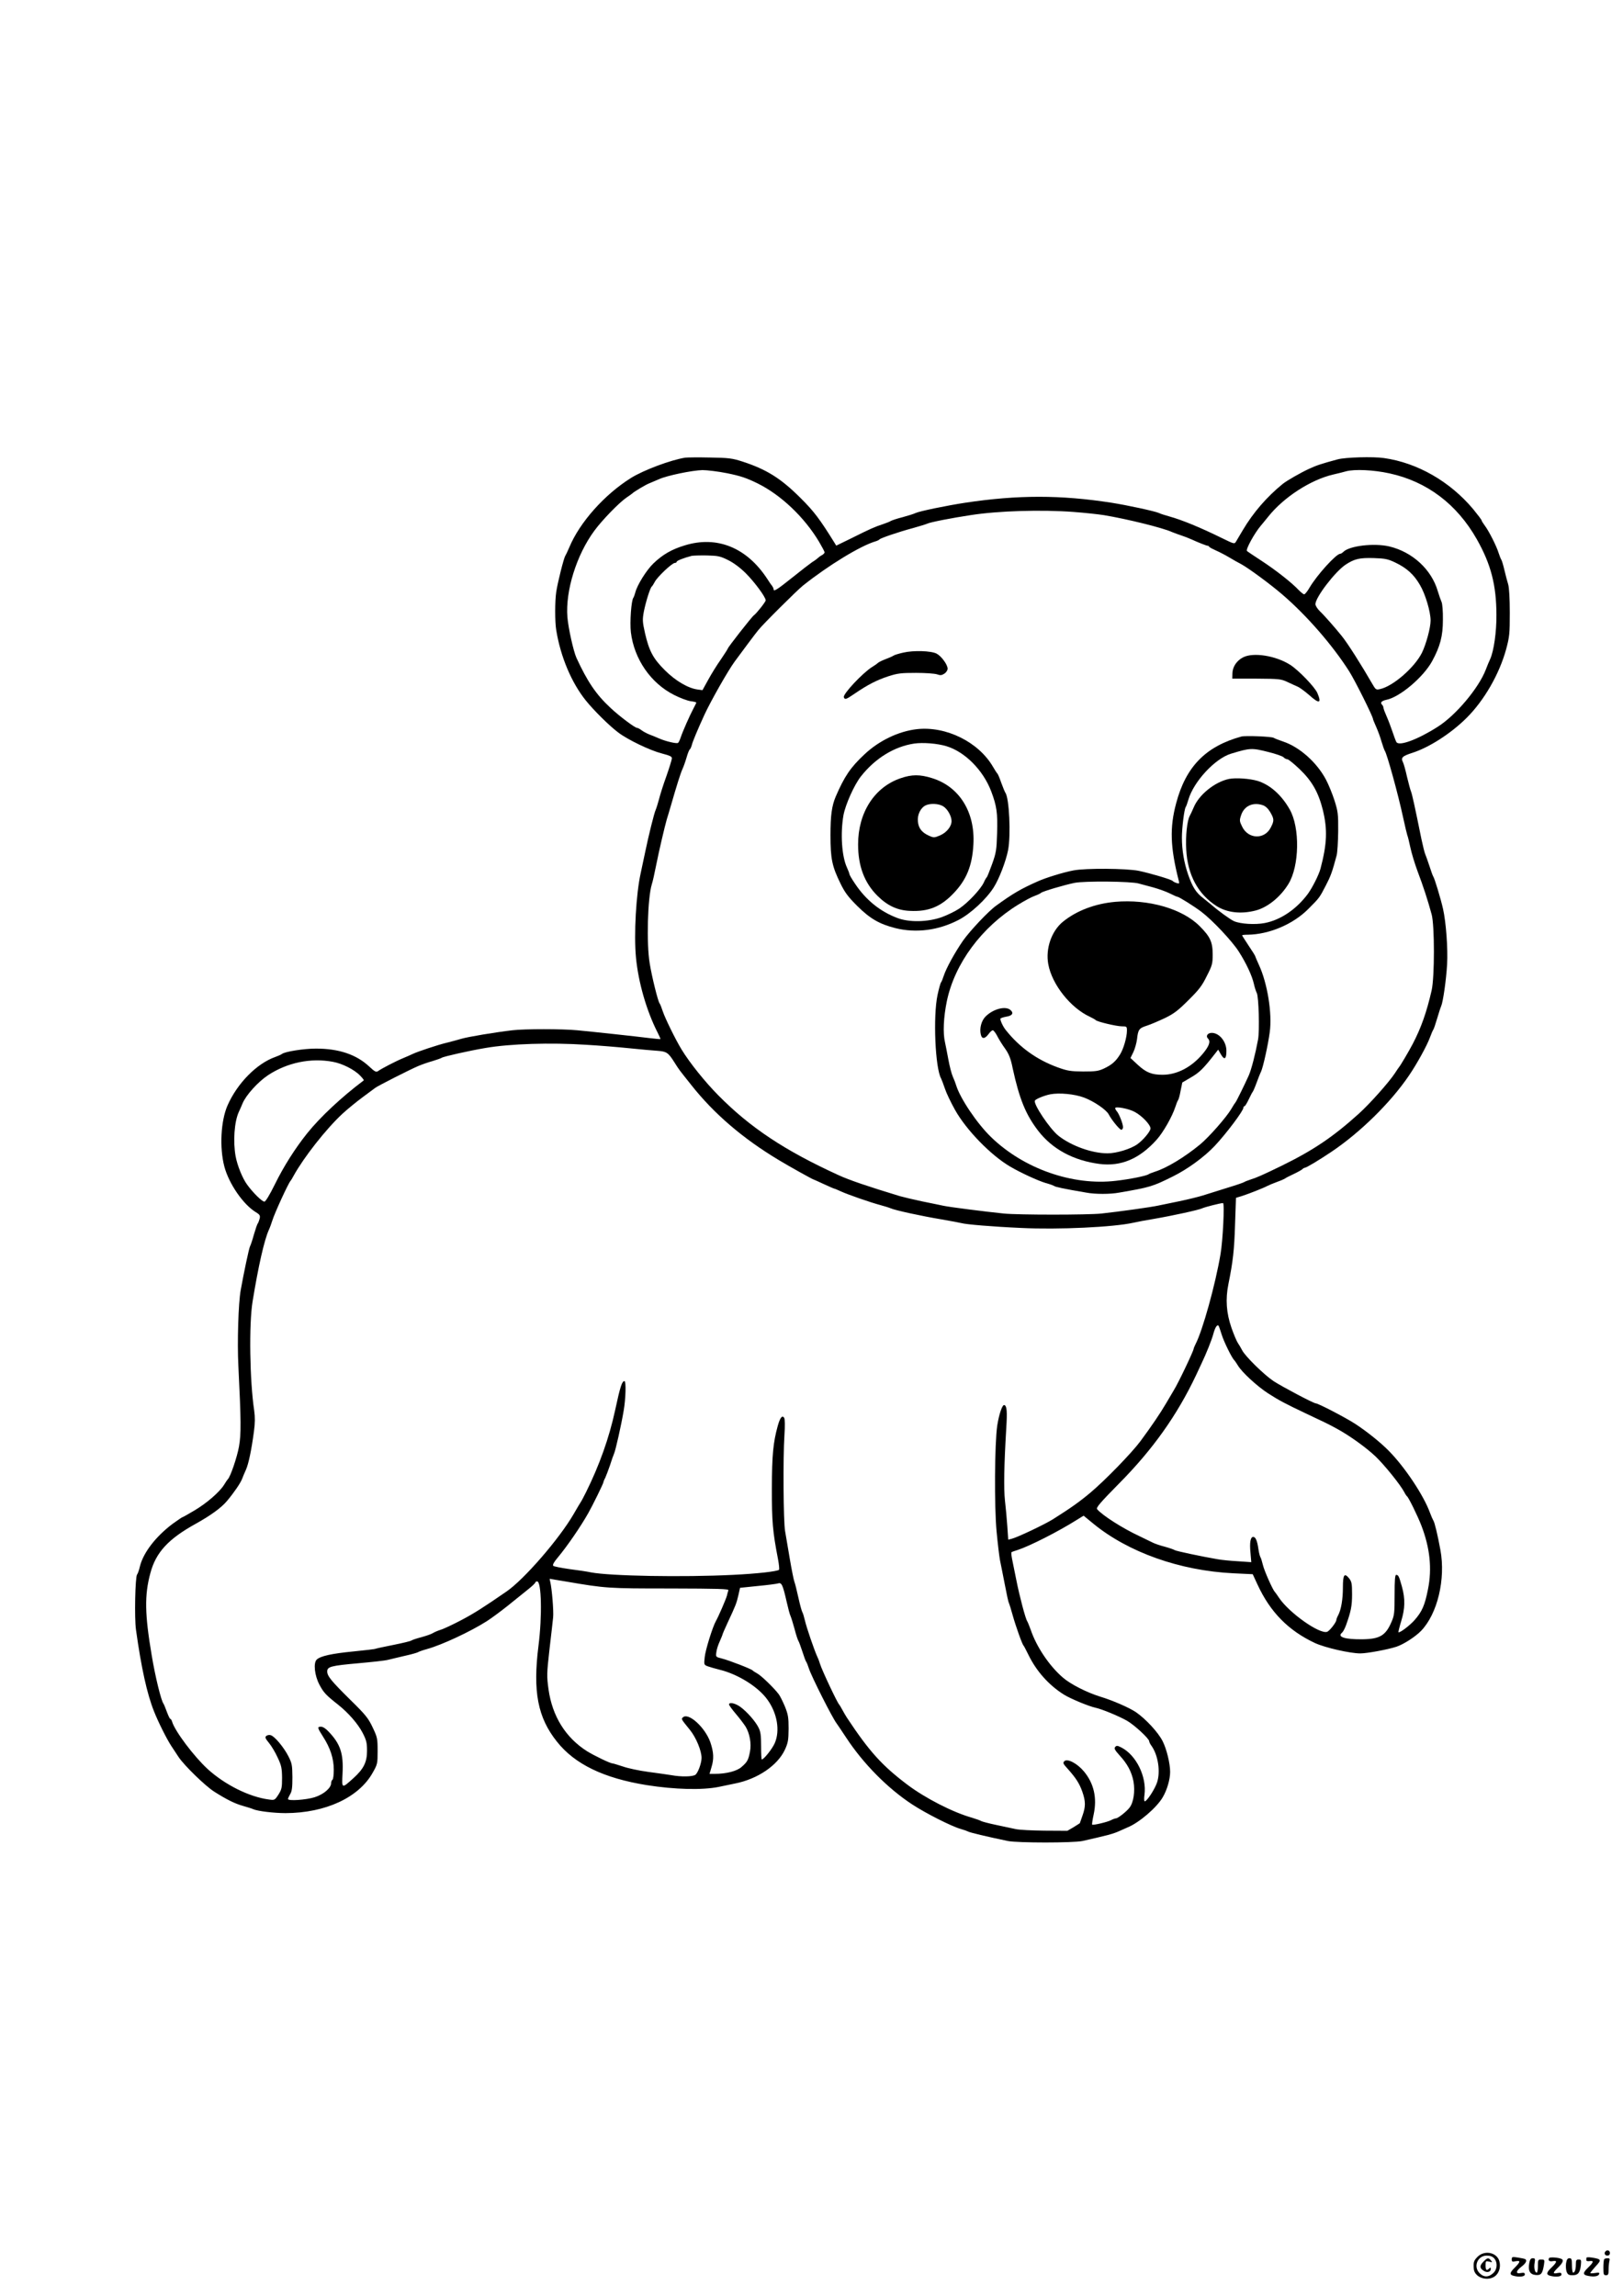 <?xml version="1.0" standalone="no"?>
<!DOCTYPE svg PUBLIC "-//W3C//DTD SVG 20010904//EN"
 "http://www.w3.org/TR/2001/REC-SVG-20010904/DTD/svg10.dtd">
<svg version="1.0" xmlns="http://www.w3.org/2000/svg"
 width="1240pt" height="1754pt" viewBox="0 0 1240 1754"
 preserveAspectRatio="xMidYMid meet">

<g transform="translate(0,1754) scale(0.1,-0.1)"
fill="#000000" stroke="none">
<path d="M5235 14044 c-109 -17 -318 -95 -414 -155 -202 -126 -392 -339 -471
-529 -13 -30 -27 -60 -31 -66 -11 -14 -59 -206 -69 -274 -11 -72 -11 -232 0
-295 33 -202 116 -399 225 -535 61 -76 180 -194 248 -245 72 -55 242 -137 332
-160 67 -18 80 -24 78 -40 -1 -11 -20 -72 -42 -135 -23 -63 -48 -142 -56 -175
-9 -33 -20 -69 -25 -80 -12 -25 -55 -199 -81 -325 -11 -52 -26 -124 -34 -160
-35 -157 -53 -467 -36 -645 18 -189 81 -407 164 -570 14 -27 24 -51 23 -52 -1
-2 -38 2 -82 7 -103 13 -446 50 -554 60 -112 11 -406 11 -495 0 -130 -15 -340
-50 -390 -65 -27 -8 -79 -22 -115 -31 -67 -16 -219 -67 -255 -84 -11 -6 -45
-20 -75 -33 -56 -23 -162 -78 -192 -99 -14 -10 -24 -5 -66 34 -99 93 -233 138
-408 138 -93 0 -238 -23 -260 -41 -6 -5 -29 -15 -51 -23 -142 -50 -291 -202
-365 -371 -51 -117 -62 -321 -24 -466 35 -131 143 -289 241 -349 30 -18 34
-26 29 -48 -4 -15 -10 -31 -14 -37 -5 -5 -18 -44 -30 -85 -11 -41 -25 -82 -30
-91 -8 -15 -48 -205 -71 -334 -18 -99 -27 -400 -18 -575 21 -429 22 -521 5
-619 -14 -81 -67 -236 -86 -251 -3 -3 -16 -22 -28 -42 -35 -56 -133 -141 -228
-197 -47 -28 -88 -51 -91 -51 -3 0 -36 -23 -74 -50 -129 -97 -224 -220 -250
-325 -6 -27 -16 -56 -22 -63 -14 -18 -21 -333 -8 -422 40 -288 84 -488 137
-621 33 -84 98 -213 132 -265 15 -23 40 -61 56 -85 44 -66 204 -221 271 -264
99 -63 161 -93 222 -110 32 -9 67 -20 78 -25 33 -15 159 -30 247 -30 305 1
559 119 665 308 37 65 38 70 38 167 0 95 -2 104 -38 180 -33 70 -54 96 -167
207 -150 148 -180 185 -180 220 0 37 28 44 240 63 102 9 203 20 225 26 22 6
81 19 130 31 50 11 95 24 100 28 6 4 37 15 70 24 114 32 330 133 454 212 33
21 105 74 159 117 53 43 123 99 154 124 32 25 58 50 58 55 0 4 6 8 14 8 33 0
39 -265 10 -492 -44 -350 -6 -548 141 -732 137 -173 358 -279 685 -332 215
-34 425 -39 550 -14 25 5 81 17 125 26 173 34 326 138 382 259 24 53 27 72 28
160 0 87 -4 109 -28 169 -16 38 -37 81 -48 95 -39 51 -135 143 -164 158 -16 9
-32 19 -35 23 -7 10 -179 77 -235 91 -47 12 -47 12 -42 48 2 20 14 58 26 83
11 26 21 49 21 52 0 3 17 43 38 88 64 137 69 151 83 211 7 31 13 57 13 58 1 0
62 6 136 14 74 7 144 16 156 20 26 8 35 -13 64 -140 11 -49 24 -99 30 -110 5
-11 19 -56 31 -100 11 -44 25 -84 29 -90 4 -5 17 -41 30 -80 12 -38 25 -74 30
-80 4 -5 13 -28 20 -50 20 -62 180 -379 212 -420 4 -5 37 -54 72 -107 131
-200 318 -389 506 -512 104 -68 299 -167 370 -187 25 -7 50 -16 55 -19 11 -8
147 -40 305 -73 76 -15 499 -15 570 0 190 43 234 54 282 76 29 13 58 26 63 28
87 35 223 151 269 231 33 56 56 137 56 193 0 64 -27 175 -57 234 -34 68 -129
170 -204 222 -52 35 -178 90 -274 119 -100 31 -225 94 -284 145 -103 88 -202
235 -246 365 -11 30 -23 60 -27 66 -13 18 -59 192 -83 314 -13 63 -28 136 -33
163 -5 26 -7 49 -3 51 3 2 24 9 46 16 90 29 311 141 452 230 l52 32 73 -60
c268 -220 663 -360 1071 -380 l148 -7 37 -80 c97 -210 236 -351 439 -446 76
-35 267 -79 346 -79 52 0 208 29 276 51 56 19 143 75 188 121 125 129 189 394
148 618 -21 114 -44 211 -54 225 -4 6 -16 33 -26 60 -48 132 -191 347 -314
472 -62 63 -168 149 -261 209 -73 47 -279 154 -297 154 -17 0 -257 127 -323
170 -72 48 -217 190 -240 236 -8 16 -23 41 -33 56 -10 15 -31 66 -48 114 -40
115 -47 219 -24 334 35 173 45 260 51 458 l7 202 46 14 c53 17 167 62 194 77
9 5 43 19 75 31 31 11 59 24 62 27 3 3 30 17 60 31 30 14 61 31 68 37 7 7 17
13 22 13 11 0 111 60 203 122 219 147 452 376 591 581 61 89 138 229 161 292
10 28 22 55 26 60 4 6 17 44 29 85 12 41 26 84 31 95 14 32 38 197 45 318 7
118 -8 323 -31 424 -17 76 -65 235 -75 248 -4 6 -17 42 -29 80 -13 39 -27 79
-32 90 -5 11 -18 63 -29 115 -50 247 -72 347 -80 365 -5 11 -18 61 -30 110
-11 50 -25 100 -31 112 -18 35 -6 47 71 72 129 41 295 148 414 266 136 135
251 336 303 525 26 97 28 119 28 280 0 110 -5 190 -12 215 -7 22 -20 72 -29
110 -9 39 -20 75 -24 80 -4 6 -13 28 -20 50 -16 53 -76 171 -106 210 -13 18
-24 35 -24 39 0 5 -29 43 -65 87 -177 211 -426 354 -682 390 -83 12 -294 6
-353 -10 -126 -34 -162 -46 -220 -73 -65 -30 -169 -90 -199 -114 -122 -99
-226 -219 -306 -354 -21 -36 -44 -75 -51 -86 -13 -21 -13 -21 -107 25 -169 83
-306 139 -403 166 -32 9 -68 20 -79 26 -31 14 -238 59 -365 79 -387 60 -715
60 -1113 0 -140 -21 -353 -65 -382 -79 -11 -6 -56 -20 -100 -32 -44 -11 -84
-25 -90 -29 -5 -4 -32 -15 -59 -24 -62 -20 -100 -37 -242 -108 l-115 -56 -16
26 c-110 177 -155 237 -257 338 -151 151 -261 219 -446 279 -75 24 -103 28
-245 30 -88 2 -173 1 -190 -1z m321 -119 c103 -21 147 -36 231 -77 179 -88
359 -259 471 -447 23 -39 42 -75 42 -80 0 -6 -9 -15 -19 -21 -11 -5 -25 -16
-33 -23 -7 -7 -26 -21 -43 -31 -16 -11 -85 -64 -152 -118 -119 -95 -143 -110
-143 -88 0 6 -5 16 -10 23 -6 7 -23 31 -38 55 -156 239 -384 332 -630 256
-100 -30 -169 -70 -240 -138 -53 -51 -124 -165 -138 -221 -4 -16 -11 -35 -15
-41 -16 -20 -28 -187 -19 -264 25 -205 152 -389 331 -479 43 -22 99 -43 124
-47 25 -3 45 -8 45 -11 0 -2 -9 -21 -20 -41 -29 -54 -85 -181 -99 -224 -7 -21
-16 -40 -21 -43 -12 -7 -94 12 -144 34 -22 10 -57 24 -76 31 -19 8 -46 22 -59
32 -13 10 -28 18 -34 18 -16 0 -135 89 -203 153 -110 102 -176 200 -260 382
-23 51 -62 227 -69 311 -16 201 70 476 206 660 61 83 189 214 244 252 22 15
42 29 45 32 12 13 107 70 133 79 15 6 48 20 73 31 59 27 251 67 331 69 34 0
119 -10 189 -24z m5060 -1 c286 -62 515 -235 667 -503 108 -191 149 -349 150
-576 1 -133 -20 -278 -48 -340 -8 -16 -23 -53 -34 -82 -55 -141 -229 -348
-367 -435 -150 -96 -294 -150 -315 -117 -5 8 -18 43 -30 79 -12 36 -32 89 -45
118 -13 29 -24 58 -24 65 0 7 -5 18 -11 24 -16 16 -4 29 32 37 103 20 284 173
351 296 61 113 82 190 82 316 1 63 -4 121 -10 135 -6 13 -19 50 -29 83 -48
166 -194 300 -371 342 -116 27 -305 5 -351 -42 -8 -8 -18 -14 -23 -14 -31 0
-178 -162 -235 -259 -16 -28 -35 -51 -41 -51 -5 0 -23 14 -40 31 -53 57 -178
155 -284 224 -58 38 -109 72 -113 76 -12 10 58 138 108 196 6 6 30 37 55 67
118 148 324 281 495 321 39 9 84 20 100 25 64 17 208 11 331 -16z m-2409 -295
c80 -6 182 -17 227 -24 175 -29 451 -97 520 -129 17 -7 49 -19 71 -26 22 -7
58 -21 80 -31 52 -24 114 -48 122 -48 3 1 9 -3 12 -8 3 -5 26 -17 51 -28 25
-11 70 -34 100 -52 30 -18 72 -42 94 -53 58 -32 221 -152 314 -232 185 -159
382 -385 510 -586 45 -71 182 -346 182 -365 0 -3 11 -30 24 -59 13 -29 32 -80
41 -113 10 -33 21 -64 25 -70 16 -21 102 -332 139 -505 15 -69 30 -132 33
-140 4 -8 14 -50 23 -92 9 -43 34 -126 56 -185 42 -110 78 -221 107 -328 23
-84 23 -478 0 -580 -38 -166 -80 -286 -145 -410 -28 -54 -95 -167 -103 -175
-3 -3 -17 -24 -32 -47 -45 -69 -191 -233 -275 -309 -197 -178 -348 -280 -593
-400 -146 -71 -192 -91 -235 -104 -22 -7 -44 -16 -50 -20 -5 -4 -64 -24 -130
-44 -66 -21 -149 -47 -185 -58 -36 -11 -117 -31 -180 -44 -63 -13 -135 -28
-160 -33 -48 -11 -303 -47 -435 -61 -103 -11 -634 -11 -745 0 -139 14 -412 49
-460 59 -25 5 -99 21 -165 34 -66 14 -142 32 -170 40 -240 73 -386 122 -470
161 -411 188 -674 363 -917 609 -100 101 -217 246 -280 349 -46 75 -126 238
-144 292 -9 28 -20 56 -25 62 -12 15 -59 204 -75 304 -26 153 -16 503 16 605
6 17 21 84 34 150 20 102 65 293 80 345 3 8 16 53 30 100 45 157 76 255 90
285 8 17 22 56 31 87 9 32 20 60 25 63 4 3 11 17 15 32 7 29 46 122 97 233 49
106 179 335 230 405 52 71 163 220 181 241 35 45 298 306 342 341 195 155 439
304 555 338 14 4 27 11 30 15 7 9 143 56 255 86 50 14 99 29 110 34 22 11 190
44 331 65 211 33 541 43 791 24z m-2645 -367 c43 -21 91 -57 135 -100 68 -68
153 -183 153 -208 0 -11 -70 -100 -90 -114 -16 -11 -200 -246 -200 -255 0 -3
-24 -40 -53 -83 -30 -42 -73 -112 -97 -156 l-43 -78 -37 5 c-72 9 -170 67
-250 147 -90 89 -121 148 -152 283 -20 89 -20 104 -9 165 15 76 49 184 61 192
4 3 14 19 23 36 19 37 132 144 153 144 8 0 14 4 14 9 0 8 56 30 115 45 11 2
63 4 116 3 85 -2 103 -6 161 -35z m5098 -19 c88 -42 143 -92 189 -172 41 -69
81 -204 81 -271 0 -55 -34 -180 -66 -246 -57 -114 -222 -257 -321 -278 -30 -7
-33 -4 -59 41 -80 139 -188 310 -233 365 -48 60 -135 159 -165 187 -20 19 -36
44 -36 56 0 52 150 248 231 302 67 44 106 53 214 50 88 -3 108 -7 165 -34z
m-6180 -3684 c91 -5 237 -17 325 -26 88 -9 187 -18 220 -20 68 -5 81 -14 127
-87 40 -63 31 -50 127 -171 174 -221 395 -411 672 -577 76 -46 259 -148 265
-148 2 0 37 -16 78 -35 41 -19 78 -35 81 -35 3 0 24 -9 48 -20 54 -25 224 -84
302 -105 33 -9 69 -20 80 -25 32 -15 240 -60 385 -84 74 -13 144 -26 155 -29
35 -10 233 -27 456 -37 285 -14 708 6 859 40 25 6 95 19 155 29 151 26 346 69
370 81 19 9 139 40 159 40 13 0 -1 -286 -19 -390 -39 -232 -137 -585 -191
-688 -7 -15 -14 -30 -14 -34 0 -16 -118 -264 -152 -318 -8 -14 -35 -59 -59
-100 -45 -77 -111 -174 -196 -289 -66 -89 -269 -298 -382 -393 -81 -68 -148
-116 -286 -203 -62 -39 -272 -139 -317 -150 l-25 -6 -7 103 c-4 57 -12 145
-18 196 -10 92 -7 267 10 552 8 127 5 171 -15 177 -15 5 -40 -68 -54 -157 -20
-138 -23 -615 -5 -808 9 -96 21 -195 26 -220 6 -26 21 -107 36 -181 14 -74 28
-140 32 -145 3 -6 16 -47 28 -91 24 -86 74 -227 84 -235 3 -3 20 -35 38 -72
61 -125 156 -231 271 -303 50 -31 189 -89 241 -100 50 -11 176 -63 240 -99 55
-31 170 -137 170 -157 0 -6 8 -23 19 -37 50 -72 68 -197 41 -278 -18 -53 -77
-143 -94 -144 -5 0 -6 23 -2 50 18 137 -62 302 -176 361 -31 16 -38 16 -48 4
-9 -11 -3 -23 32 -62 62 -67 94 -128 108 -201 13 -75 1 -160 -30 -200 -24 -31
-89 -82 -104 -82 -6 0 -23 -6 -38 -14 -29 -15 -137 -40 -144 -34 -2 3 3 38 12
79 27 126 1 237 -75 328 -51 61 -126 100 -149 78 -13 -13 -10 -20 25 -58 64
-72 89 -111 112 -175 26 -75 26 -114 1 -184 -11 -30 -20 -56 -20 -57 0 0 -21
-14 -47 -30 l-48 -28 -175 1 c-96 1 -195 6 -220 12 -25 5 -92 20 -150 32 -58
12 -109 26 -115 30 -5 4 -37 15 -69 25 -146 41 -356 149 -492 251 -195 147
-292 254 -464 514 -9 14 -25 41 -35 60 -10 19 -21 37 -24 40 -13 11 -132 263
-146 310 -4 14 -13 39 -21 55 -25 56 -81 220 -94 275 -7 30 -16 60 -20 65 -4
6 -18 55 -30 110 -12 55 -26 111 -31 123 -5 13 -21 92 -35 175 -14 84 -30 179
-36 212 -13 73 -16 564 -5 730 5 77 4 125 -2 135 -15 22 -31 2 -49 -62 -35
-127 -44 -221 -45 -478 0 -255 6 -327 47 -540 8 -41 11 -78 8 -81 -15 -13
-168 -30 -352 -39 -386 -19 -938 -9 -1085 19 -27 6 -101 17 -164 25 -63 9
-119 20 -124 25 -7 7 5 29 34 63 71 85 175 236 233 339 32 56 116 227 116 236
0 4 6 20 14 34 7 15 23 58 36 95 12 38 26 78 31 89 12 25 56 222 74 330 16 93
19 225 6 225 -19 0 -32 -39 -72 -225 -45 -208 -120 -419 -222 -624 -18 -36
-36 -70 -40 -75 -4 -6 -29 -47 -54 -91 -110 -190 -379 -500 -513 -592 -177
-122 -249 -168 -350 -221 -63 -33 -133 -66 -155 -72 -22 -7 -49 -19 -60 -26
-11 -7 -49 -20 -85 -30 -36 -9 -70 -21 -76 -25 -5 -5 -68 -20 -138 -34 -70
-14 -131 -27 -135 -29 -3 -3 -80 -12 -171 -21 -164 -16 -252 -35 -280 -62 -27
-25 -17 -122 21 -193 31 -59 50 -79 140 -150 80 -63 153 -147 189 -216 30 -58
34 -77 34 -139 0 -86 -26 -138 -105 -209 -89 -80 -88 -81 -82 37 8 151 -16
225 -106 319 -21 23 -44 38 -58 38 -31 0 -29 -7 15 -76 56 -87 82 -168 82
-252 0 -39 -4 -74 -10 -77 -5 -3 -10 -15 -10 -25 0 -38 -57 -87 -127 -109 -65
-20 -203 -30 -203 -13 0 4 8 21 17 37 14 23 17 53 17 130 -1 91 -3 105 -31
160 -35 68 -104 151 -134 160 -11 4 -26 1 -34 -5 -12 -10 -9 -19 20 -54 19
-23 49 -73 66 -111 29 -61 33 -81 34 -155 0 -77 -3 -89 -28 -129 -28 -43 -30
-43 -73 -37 -151 20 -336 113 -468 233 -105 97 -249 288 -271 361 -3 12 -10
22 -14 22 -4 0 -15 24 -26 53 -10 28 -22 57 -26 63 -18 23 -63 207 -90 369
-53 314 -56 460 -10 629 42 157 136 260 346 376 115 64 195 122 238 173 54 64
104 137 117 171 5 14 18 45 29 69 20 45 42 149 61 292 9 66 9 109 2 160 -34
227 -41 660 -12 835 44 269 89 468 124 545 8 17 19 48 26 70 18 59 124 289
140 305 3 3 14 21 24 40 77 139 246 355 372 472 39 36 109 93 155 127 46 34
89 66 96 71 17 14 269 142 329 167 28 12 77 29 110 38 32 10 64 21 69 25 12 9
210 54 336 75 187 32 494 42 769 24z m-1936 -130 c71 -13 163 -59 207 -105 18
-18 31 -35 28 -37 -168 -126 -332 -279 -433 -405 -91 -114 -179 -252 -246
-389 -40 -81 -71 -132 -80 -132 -17 -1 -89 70 -132 130 -35 47 -75 146 -88
217 -20 112 -10 262 24 337 8 17 21 46 29 66 26 63 117 164 195 216 146 96
326 134 496 102z m6790 -2084 c16 -53 79 -181 96 -195 3 -3 16 -21 28 -41 31
-52 147 -158 228 -211 87 -56 139 -83 289 -154 145 -68 176 -83 238 -117 96
-52 223 -143 296 -212 68 -65 191 -217 221 -275 7 -14 16 -27 20 -30 12 -9 79
-145 109 -222 66 -171 83 -330 51 -488 -24 -122 -45 -170 -102 -235 -38 -43
-115 -101 -124 -93 -1 2 8 40 21 83 30 97 32 171 6 265 -22 79 -27 90 -44 90
-9 0 -12 -41 -12 -152 0 -138 -2 -158 -24 -208 -44 -103 -89 -130 -219 -132
-138 -2 -199 18 -158 51 7 6 20 30 29 54 39 109 47 150 47 239 0 82 -3 96 -23
122 -36 44 -47 27 -47 -69 0 -90 -13 -170 -36 -213 -8 -15 -14 -31 -14 -36 0
-18 -52 -85 -71 -91 -58 -19 -288 144 -365 257 -16 24 -31 45 -34 48 -16 15
-81 162 -91 205 -7 28 -15 55 -19 60 -4 6 -11 32 -15 59 -9 66 -22 96 -40 96
-21 0 -29 -42 -21 -123 l6 -70 -102 7 c-57 3 -125 10 -153 15 -123 21 -321 63
-330 70 -5 4 -39 16 -75 26 -36 9 -76 23 -90 30 -14 7 -61 30 -105 51 -127 59
-284 159 -323 206 -9 11 22 48 166 194 259 261 445 523 590 829 13 28 32 68
42 90 36 75 78 180 90 225 13 49 29 75 40 63 3 -4 14 -35 24 -68z m-5009
-1886 c305 -52 318 -53 793 -53 374 -1 451 -3 447 -14 -3 -8 -8 -26 -11 -40
-7 -27 -64 -159 -85 -196 -24 -42 -80 -221 -85 -275 -6 -56 -6 -58 22 -69 16
-6 58 -18 94 -27 138 -34 293 -130 363 -228 75 -103 98 -237 56 -333 -19 -43
-83 -124 -99 -124 -3 0 -5 46 -5 103 0 79 -4 110 -19 139 -23 48 -89 123 -140
160 -39 28 -86 38 -86 18 0 -6 24 -39 53 -73 29 -34 62 -78 74 -97 31 -52 45
-129 33 -190 -12 -64 -21 -80 -64 -117 -35 -32 -117 -53 -204 -53 l-41 0 14
48 c21 67 18 117 -8 194 -41 115 -169 230 -210 189 -13 -13 -14 -11 54 -95 47
-58 89 -159 89 -214 0 -40 -27 -114 -47 -129 -20 -15 -108 -17 -184 -3 -30 5
-109 16 -176 25 -67 9 -154 27 -193 41 -40 13 -76 24 -81 24 -17 0 -141 60
-194 93 -164 104 -265 267 -294 471 -14 103 -14 119 7 305 13 108 25 219 28
246 5 46 -9 218 -22 272 -4 13 -5 23 -3 23 2 -1 58 -10 124 -21z"/>
<path d="M6902 12555 c-35 -8 -69 -18 -75 -23 -7 -5 -34 -17 -61 -27 -26 -10
-53 -23 -60 -30 -6 -6 -25 -19 -43 -30 -73 -46 -225 -208 -216 -231 8 -21 16
-18 85 29 100 68 167 102 255 131 71 23 99 26 211 26 71 0 143 -5 161 -11 25
-9 36 -8 56 5 14 9 25 26 25 38 0 31 -48 96 -84 115 -42 22 -176 26 -254 8z"/>
<path d="M9498 12519 c-49 -25 -81 -72 -82 -122 l-1 -41 185 0 c173 -1 188 -3
235 -25 28 -13 64 -30 81 -37 17 -8 56 -37 87 -64 77 -69 96 -64 62 16 -19 45
-143 174 -207 215 -109 70 -281 98 -360 58z"/>
<path d="M7005 11970 c-140 -16 -288 -87 -400 -192 -107 -100 -153 -168 -220
-323 -30 -71 -40 -144 -40 -295 0 -180 12 -238 77 -370 33 -68 59 -102 127
-170 99 -98 170 -139 293 -170 158 -39 328 -17 482 63 91 47 212 159 268 248
41 64 93 199 110 285 22 114 9 399 -21 439 -4 6 -18 39 -31 75 -12 36 -26 67
-29 70 -4 3 -19 26 -34 52 -110 190 -359 313 -582 288z m226 -130 c142 -43
281 -184 342 -345 42 -111 50 -166 45 -319 -4 -129 -7 -149 -38 -236 -19 -52
-37 -97 -40 -100 -4 -3 -15 -21 -24 -42 -25 -52 -119 -152 -185 -197 -31 -21
-92 -51 -136 -67 -108 -38 -249 -41 -340 -6 -132 50 -240 138 -322 261 -24 35
-43 68 -43 73 0 5 -9 29 -20 53 -39 86 -50 258 -26 397 15 82 83 234 134 298
109 138 254 227 406 250 68 10 178 1 247 -20z"/>
<path d="M6880 11595 c-199 -68 -324 -262 -324 -505 0 -166 48 -294 149 -394
75 -74 151 -110 247 -114 139 -7 233 30 331 132 101 104 145 212 154 376 14
247 -108 442 -316 506 -92 29 -155 29 -241 -1z m326 -214 c33 -20 64 -75 64
-113 0 -41 -37 -87 -87 -109 -45 -19 -49 -19 -85 -3 -54 24 -80 56 -85 108 -6
51 20 105 59 124 36 17 100 14 134 -7z"/>
<path d="M9485 11914 c-273 -75 -425 -230 -499 -510 -50 -186 -45 -335 19
-588 7 -26 6 -28 -16 -21 -13 4 -26 11 -29 15 -7 11 -170 59 -260 78 -96 19
-408 21 -499 3 -79 -15 -211 -56 -271 -83 -129 -57 -191 -93 -319 -186 -57
-40 -201 -193 -253 -267 -63 -91 -129 -211 -148 -270 -7 -22 -16 -45 -21 -50
-4 -6 -16 -48 -26 -95 -35 -164 -18 -558 27 -638 5 -10 18 -44 29 -77 11 -34
46 -107 78 -164 85 -152 274 -347 422 -433 80 -47 213 -108 271 -125 30 -8 60
-19 65 -23 9 -7 73 -21 244 -50 69 -13 183 -13 252 0 237 41 254 46 409 123
112 55 242 150 321 234 89 95 219 268 219 292 0 6 4 11 8 11 5 0 19 24 33 53
13 28 27 54 30 57 3 3 16 32 28 65 12 33 28 74 36 90 16 36 53 202 66 300 20
143 -18 375 -82 513 -16 35 -29 66 -29 68 0 3 -22 39 -50 80 -27 41 -50 77
-50 79 0 3 19 5 43 5 162 2 346 79 462 196 87 87 86 86 135 181 37 71 48 101
82 228 6 22 11 105 12 185 1 133 -2 152 -28 235 -16 50 -45 121 -65 159 -69
131 -201 249 -326 291 -33 11 -66 24 -74 29 -15 10 -216 18 -246 10z m208
-119 c53 -13 104 -31 113 -39 8 -9 22 -16 30 -16 8 0 50 -34 93 -75 95 -91
144 -177 178 -313 36 -149 32 -257 -18 -447 -13 -49 -63 -147 -98 -195 -88
-117 -208 -198 -329 -221 -73 -14 -184 -7 -233 14 -28 12 -117 76 -179 130 -8
7 -34 28 -58 47 -54 41 -81 83 -115 181 -30 87 -47 184 -47 281 0 74 18 218
29 233 4 6 13 30 20 55 40 139 204 316 327 353 146 44 157 45 287 12z m-993
-1004 c19 -5 70 -19 112 -30 42 -12 99 -32 126 -46 28 -14 53 -25 57 -25 12 0
127 -72 185 -116 82 -62 233 -222 284 -302 57 -89 102 -185 116 -248 6 -27 16
-58 22 -69 15 -27 22 -288 10 -355 -21 -113 -51 -230 -72 -277 -29 -65 -94
-197 -100 -203 -3 -3 -18 -25 -32 -50 -38 -65 -174 -219 -240 -273 -121 -99
-254 -179 -343 -207 -22 -7 -44 -16 -50 -20 -16 -12 -143 -38 -250 -50 -330
-39 -705 93 -953 334 -107 103 -237 297 -267 396 -4 14 -15 43 -25 65 -10 22
-25 81 -34 130 -9 50 -21 109 -26 133 -17 72 -11 192 14 314 60 288 266 566
546 738 47 29 103 59 124 66 22 8 44 18 50 24 15 12 174 59 256 76 75 15 433
12 490 -5z"/>
<path d="M9390 11590 c-109 -23 -231 -121 -271 -220 -11 -25 -23 -52 -29 -62
-20 -35 -33 -154 -27 -257 10 -194 90 -342 233 -433 80 -50 186 -62 298 -33
91 24 189 103 250 203 84 136 89 431 9 570 -63 111 -151 188 -245 217 -62 18
-165 25 -218 15z m259 -201 c20 -7 40 -26 56 -53 30 -52 31 -65 4 -117 -47
-94 -173 -90 -219 7 -20 40 -21 48 -8 86 23 72 91 103 167 77z"/>
<path d="M8520 10651 c-154 -14 -294 -67 -398 -151 -88 -71 -135 -206 -113
-325 28 -155 170 -334 318 -402 21 -10 40 -21 44 -25 8 -12 159 -48 201 -48
36 0 38 -1 38 -33 0 -50 -27 -143 -54 -184 -32 -51 -62 -77 -121 -105 -43 -20
-65 -23 -160 -23 -97 1 -120 5 -195 32 -161 59 -291 153 -396 285 -22 27 -45
79 -40 87 3 5 23 11 45 15 45 7 58 27 32 50 -38 35 -137 8 -194 -52 -30 -32
-45 -91 -33 -136 8 -34 30 -33 58 4 12 17 27 30 33 30 6 0 21 -19 33 -42 12
-24 39 -68 61 -98 30 -43 43 -75 58 -150 51 -234 99 -353 195 -478 108 -140
269 -227 468 -253 165 -21 306 39 437 185 51 57 119 177 143 251 7 22 16 45
20 50 5 6 14 38 20 73 l13 63 68 40 c64 37 94 67 185 184 l21 27 22 -38 c26
-44 41 -34 41 29 0 70 -54 137 -112 137 -31 0 -48 -24 -29 -43 22 -22 10 -57
-39 -116 -86 -103 -197 -161 -308 -161 -82 0 -125 17 -188 75 l-57 53 22 45
c12 25 24 69 28 98 8 75 16 85 75 104 29 9 91 36 138 58 70 34 102 59 180 137
80 79 104 110 140 184 42 82 45 95 45 165 0 96 -19 136 -100 217 -133 133
-392 207 -645 185z m-238 -1495 c73 -27 171 -93 189 -129 22 -42 83 -117 96
-117 7 0 13 9 13 20 0 25 -29 100 -47 121 -7 8 -13 19 -13 24 0 16 107 -4 152
-30 56 -31 118 -97 118 -125 0 -22 -56 -89 -101 -121 -51 -36 -159 -69 -227
-69 -119 0 -277 57 -375 134 -66 52 -195 245 -180 269 8 13 72 39 118 48 69
13 185 2 257 -25z"/>
<path d="M12267 343 c-14 -13 -6 -33 13 -33 13 0 20 7 20 20 0 19 -20 27 -33
13z"/>
<path d="M11289 301 c-29 -29 -33 -42 -29 -91 4 -64 96 -99 157 -61 34 22 51
70 39 116 -17 69 -113 90 -167 36z m126 -11 c29 -32 25 -88 -9 -116 -35 -31
-70 -30 -101 1 -51 50 -17 135 54 135 26 0 44 -7 56 -20z"/>
<path d="M11335 265 c-31 -30 -32 -50 -1 -70 26 -18 56 -11 56 13 0 12 -3 13
-12 4 -20 -20 -28 -14 -28 23 0 34 1 35 28 29 24 -7 26 -6 13 9 -18 23 -28 21
-56 -8z"/>
<path d="M11550 281 c0 -17 4 -20 30 -14 39 7 37 -4 -5 -47 -41 -40 -44 -55
-12 -64 44 -12 87 -7 87 10 0 13 -7 15 -30 11 -42 -9 -40 15 5 49 33 25 44 47
28 57 -5 3 -29 8 -55 12 -44 7 -48 6 -48 -14z"/>
<path d="M11835 291 c-10 -18 3 -29 30 -23 34 6 31 -8 -10 -48 -41 -39 -44
-55 -12 -64 44 -12 87 -7 87 10 0 13 -7 15 -30 11 -39 -8 -38 1 5 43 34 33 43
54 28 63 -20 12 -91 18 -98 8z"/>
<path d="M12120 291 c0 -6 0 -14 0 -18 1 -5 12 -7 25 -5 34 5 31 -8 -10 -48
-44 -42 -44 -57 -1 -65 45 -9 78 -3 84 14 4 11 -3 13 -32 8 -20 -3 -36 -3 -36
0 0 3 19 26 41 51 47 50 44 55 -28 67 -29 4 -43 3 -43 -4z"/>
<path d="M11684 253 c-11 -58 5 -87 48 -91 42 -4 53 10 64 77 6 39 5 41 -20
41 -25 0 -26 -3 -26 -50 0 -27 -4 -50 -9 -50 -15 0 -23 39 -16 76 5 29 3 34
-14 34 -15 0 -22 -9 -27 -37z"/>
<path d="M11965 252 c-3 -21 -1 -50 4 -65 9 -22 17 -27 45 -27 42 0 57 18 64
75 4 41 3 45 -17 45 -17 0 -21 -6 -21 -34 0 -40 -8 -66 -21 -66 -5 0 -9 25 -9
55 0 47 -3 55 -19 55 -14 0 -21 -9 -26 -38z"/>
<path d="M12257 283 c-4 -3 -7 -33 -7 -65 0 -51 2 -58 20 -58 17 0 20 7 20 43
0 23 3 52 6 65 5 17 2 22 -13 22 -11 0 -23 -3 -26 -7z"/>
</g>
</svg>
